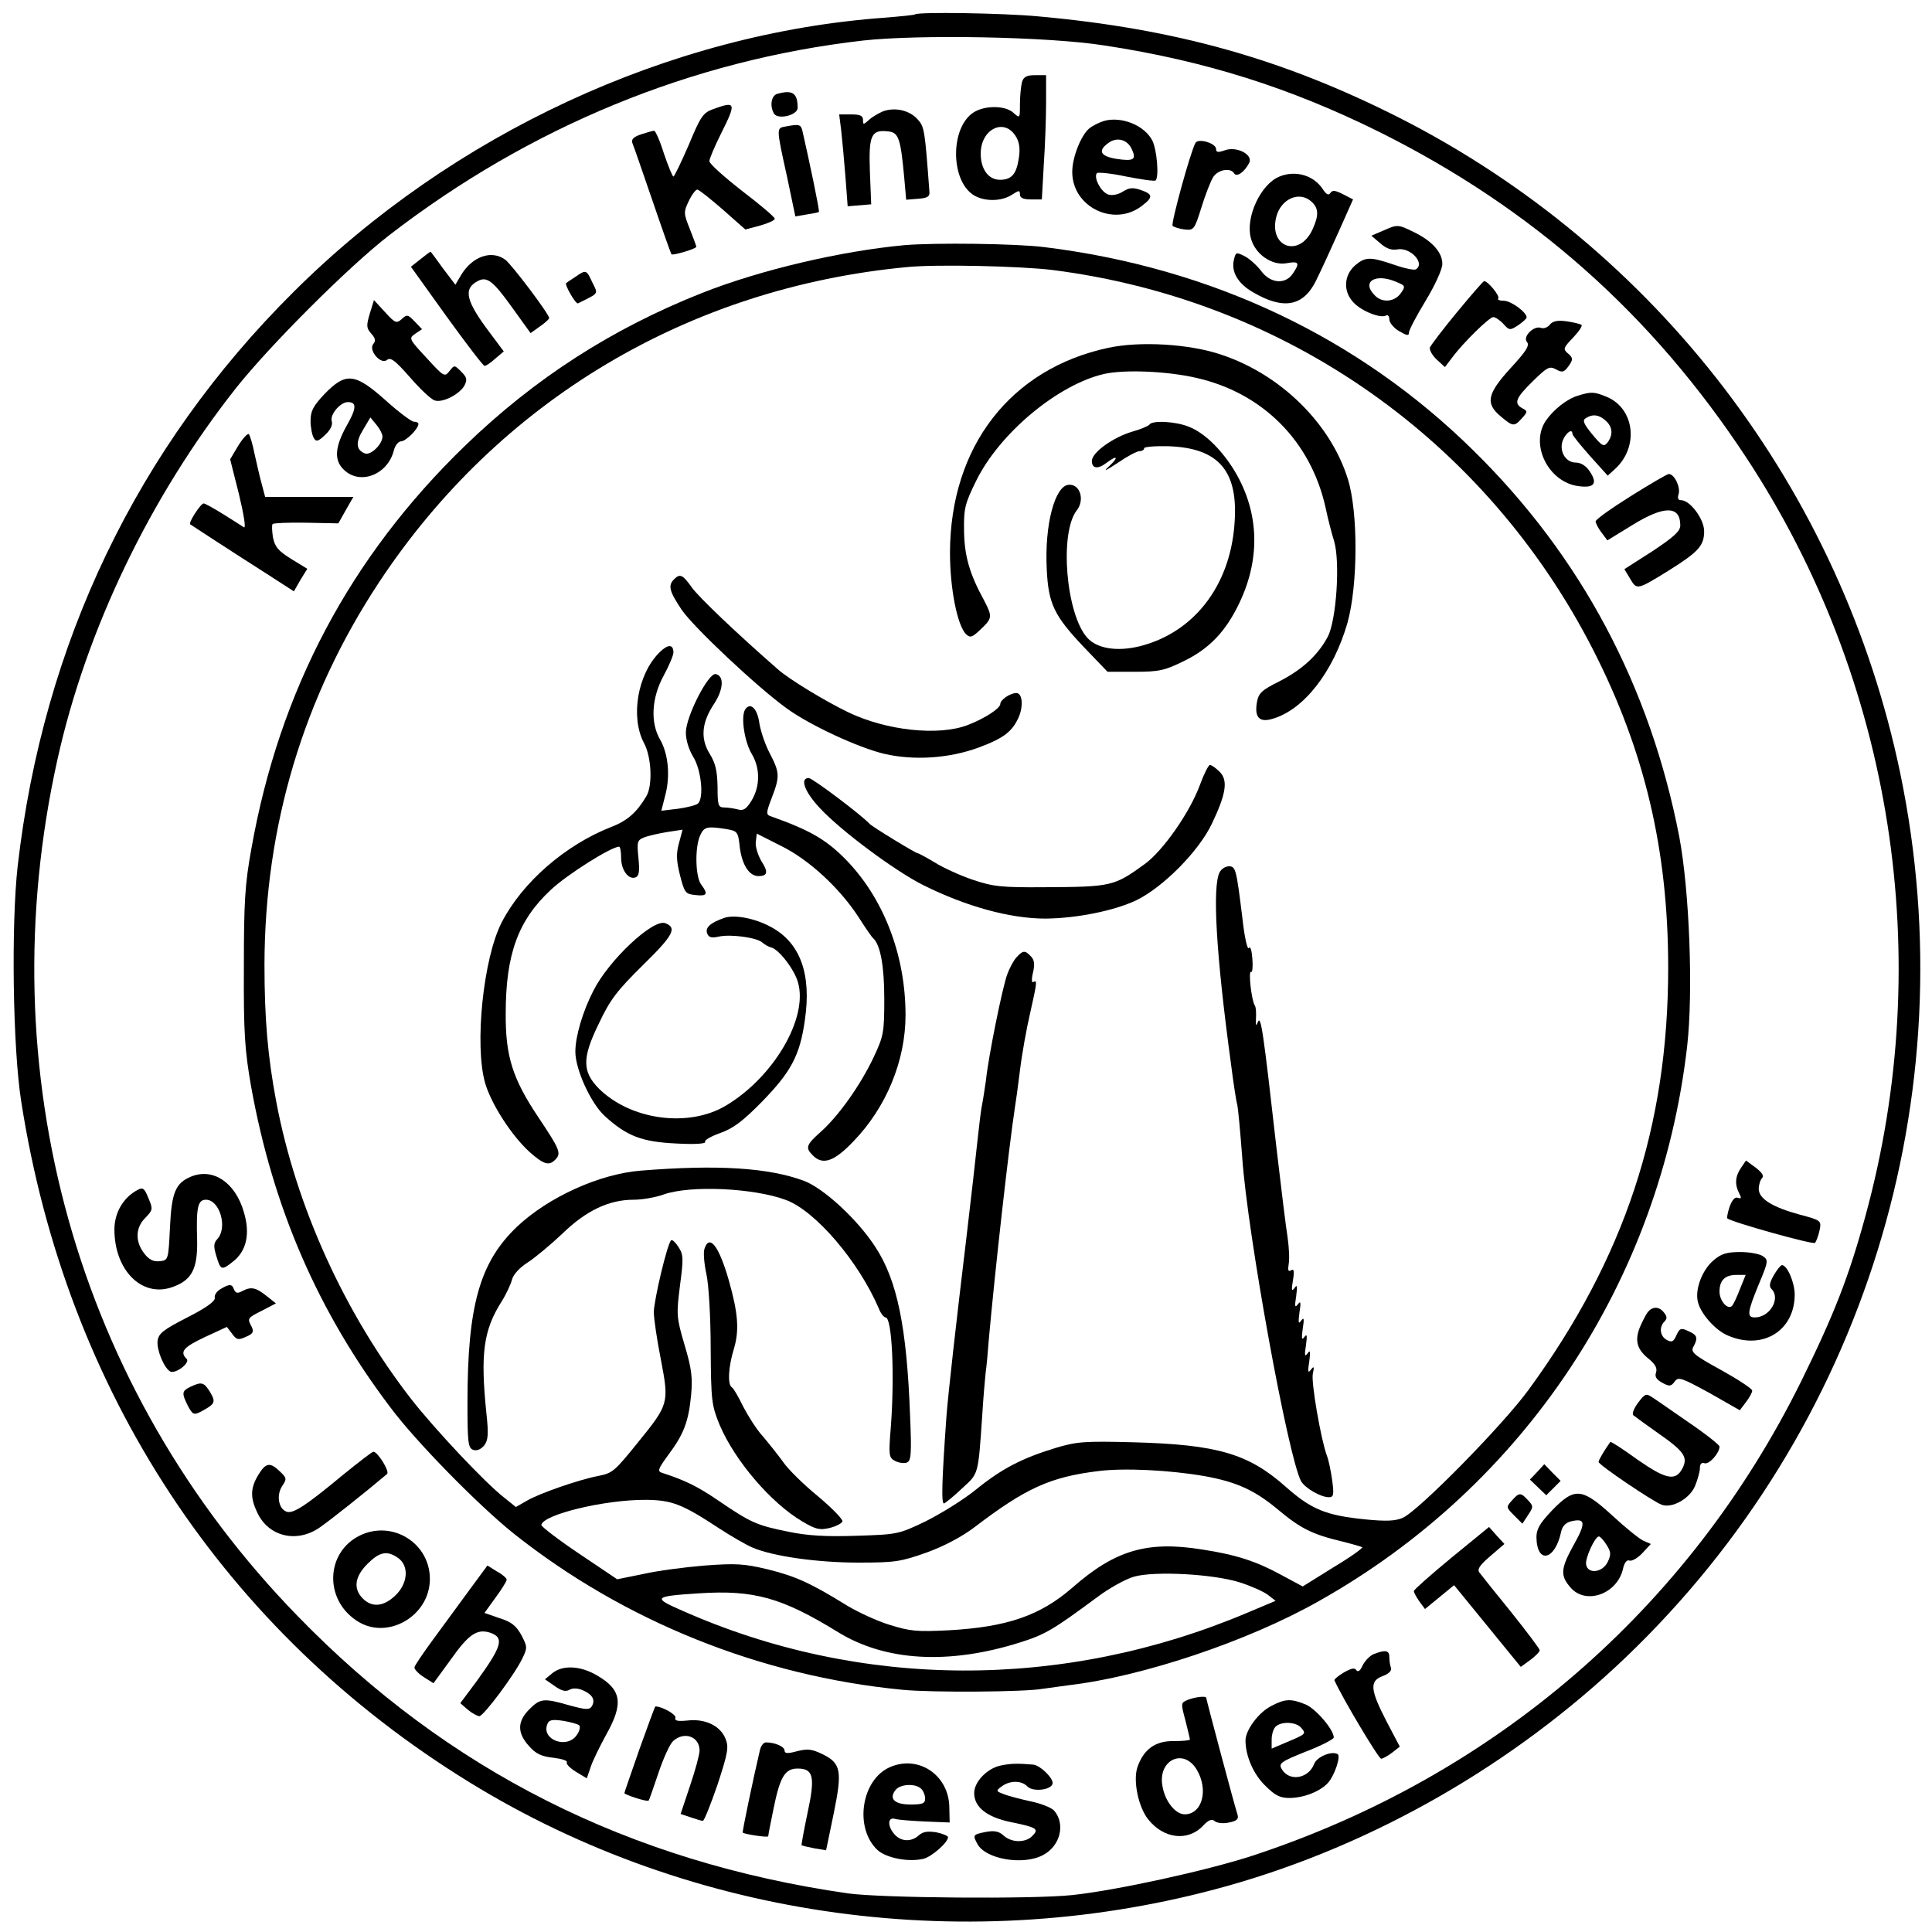 <?xml version="1.0" standalone="no"?>
<!DOCTYPE svg PUBLIC "-//W3C//DTD SVG 20010904//EN"
 "http://www.w3.org/TR/2001/REC-SVG-20010904/DTD/svg10.dtd">
<svg version="1.0" xmlns="http://www.w3.org/2000/svg"
 width="591pt" height="591pt" viewBox="0 0 591 591"
 preserveAspectRatio="xMidYMid meet">
<g transform="translate(0,591) scale(0.1,-0.1)"
fill="#000000" stroke="none">
<path d="M2799 5866 c-2 -2 -43 -6 -91 -10 -659 -47 -1324 -355 -1810 -839
-478 -475 -766 -1075 -844 -1757 -20 -179 -15 -557 11 -720 138 -886 622
-1621 1371 -2082 684 -421 1535 -537 2319 -317 448 126 876 372 1218 699 728
696 1045 1716 840 2704 -180 867 -744 1605 -1533 2006 -354 179 -682 272
-1105 310 -105 10 -367 14 -376 6z m579 -95 c309 -47 570 -130 842 -265 469
-234 834 -558 1122 -996 448 -681 581 -1530 364 -2321 -51 -187 -97 -303 -196
-504 -344 -696 -937 -1208 -1680 -1452 -138 -45 -416 -106 -550 -120 -121 -13
-584 -9 -685 5 -670 96 -1226 376 -1685 849 -676 694 -947 1664 -734 2621 88
396 283 802 546 1135 103 130 345 372 468 467 430 332 925 536 1450 596 171
19 567 12 738 -15z"/>
<path d="M3126 5658 c-3 -13 -6 -43 -6 -67 0 -43 0 -44 -20 -26 -25 23 -88 23
-122 1 -71 -46 -71 -206 -1 -252 32 -21 86 -21 118 0 22 14 25 15 25 1 0 -10
10 -15 33 -15 l34 0 6 107 c4 58 7 144 7 190 l0 83 -34 0 c-26 0 -35 -5 -40
-22z m-20 -163 c12 -18 15 -38 11 -66 -7 -51 -22 -69 -58 -69 -35 0 -59 32
-59 80 0 74 70 110 106 55z"/>
<path d="M2378 5623 c-19 -5 -24 -38 -10 -61 13 -19 72 -4 72 18 0 45 -15 56
-62 43z"/>
<path d="M2181 5576 c-30 -11 -38 -22 -74 -109 -23 -53 -44 -97 -47 -97 -3 0
-16 32 -29 70 -12 39 -26 70 -30 70 -4 0 -22 -5 -40 -11 -24 -8 -31 -16 -26
-28 4 -9 31 -88 61 -175 30 -88 56 -161 58 -164 5 -4 76 17 76 23 0 3 -9 27
-20 55 -19 47 -19 52 -3 85 9 19 21 35 26 35 5 0 40 -28 78 -61 l69 -61 45 12
c25 7 45 16 45 21 0 5 -45 43 -100 85 -55 43 -100 83 -100 91 0 7 16 45 35 83
48 96 47 102 -24 76z"/>
<path d="M2700 5569 c-13 -6 -33 -17 -42 -26 -17 -15 -18 -15 -18 0 0 13 -9
17 -36 17 l-37 0 6 -47 c3 -27 9 -90 13 -141 l7 -93 36 3 36 3 -4 100 c-4 112
4 129 56 123 32 -3 38 -22 49 -141 l6 -68 36 3 c30 2 37 7 35 23 -14 187 -15
197 -36 220 -25 28 -70 38 -107 24z"/>
<path d="M3377 5540 c-16 -5 -35 -15 -44 -22 -26 -21 -53 -89 -53 -134 0 -108
129 -170 214 -103 34 26 33 35 -5 48 -24 8 -35 7 -54 -5 -14 -9 -32 -13 -45
-9 -21 7 -45 50 -35 65 2 4 43 0 90 -10 46 -9 87 -15 90 -12 11 11 4 94 -10
122 -24 47 -95 75 -148 60z m85 -86 c15 -32 7 -38 -47 -30 -49 8 -58 25 -24
49 26 19 58 10 71 -19z"/>
<path d="M2403 5523 c-28 -5 -29 -2 4 -151 l26 -124 35 6 c19 3 36 6 37 8 3 2
-29 154 -50 246 -5 22 -10 23 -52 15z"/>
<path d="M3657 5473 c-15 -26 -76 -248 -70 -254 5 -4 21 -9 37 -11 28 -3 30 0
51 67 12 39 28 80 36 93 14 23 53 30 64 12 8 -13 31 3 46 31 14 26 -39 53 -75
39 -20 -7 -26 -6 -26 4 0 18 -54 34 -63 19z"/>
<path d="M3914 5370 c-57 -23 -104 -123 -88 -187 12 -50 65 -87 111 -78 37 7
40 0 17 -33 -23 -33 -68 -29 -96 9 -13 17 -35 37 -50 45 -26 13 -28 13 -33 -9
-10 -37 11 -74 58 -101 92 -54 153 -44 192 34 13 26 44 93 69 149 l45 101 -31
16 c-24 12 -32 13 -38 4 -6 -9 -13 -5 -24 12 -28 42 -83 58 -132 38z m98 -77
c22 -20 23 -42 2 -87 -41 -85 -133 -52 -110 40 14 56 71 81 108 47z"/>
<path d="M4230 5204 l-35 -15 27 -23 c18 -16 34 -22 52 -19 40 8 87 -43 57
-61 -5 -3 -35 3 -66 14 -74 25 -88 25 -120 -2 -34 -30 -37 -79 -5 -113 25 -27
84 -50 100 -40 5 3 10 -2 10 -12 0 -10 14 -27 30 -36 24 -14 30 -15 30 -4 0 7
23 51 51 97 28 46 51 96 51 112 1 35 -31 71 -87 98 -49 24 -50 24 -95 4z m43
-157 c26 -11 27 -13 12 -34 -19 -27 -57 -30 -79 -7 -43 42 1 70 67 41z"/>
<path d="M2766 5160 c-193 -18 -438 -75 -618 -146 -275 -109 -511 -260 -726
-468 -351 -340 -567 -747 -653 -1232 -20 -110 -23 -164 -23 -364 -1 -202 3
-253 22 -363 67 -372 205 -690 426 -982 79 -106 270 -300 376 -385 338 -269
756 -437 1190 -479 90 -9 377 -7 430 3 14 2 50 7 80 11 223 26 547 134 764
257 629 353 1044 979 1127 1697 19 167 7 476 -24 641 -89 460 -300 858 -630
1182 -351 346 -801 559 -1312 622 -87 11 -335 14 -429 6z m454 -76 c715 -91
1326 -521 1654 -1163 157 -308 229 -611 229 -971 0 -486 -133 -888 -426 -1290
-79 -109 -339 -373 -386 -393 -22 -10 -52 -11 -113 -5 -121 12 -166 30 -245
100 -114 101 -208 129 -465 136 -151 4 -174 2 -238 -17 -105 -32 -166 -64
-245 -128 -38 -31 -108 -74 -154 -97 -83 -40 -88 -40 -212 -44 -92 -3 -149 0
-210 13 -93 19 -111 26 -212 95 -63 43 -102 62 -170 84 -17 5 -15 11 17 55 48
64 62 102 70 182 5 54 2 82 -20 155 -25 85 -25 93 -14 181 11 83 11 95 -5 119
-9 14 -19 23 -22 20 -12 -11 -52 -181 -53 -219 0 -21 10 -88 22 -148 25 -131
24 -135 -71 -252 -72 -89 -77 -93 -121 -102 -62 -12 -181 -54 -217 -75 l-35
-20 -36 29 c-59 46 -212 209 -284 301 -204 263 -352 588 -413 910 -26 138 -36
254 -36 420 1 423 119 818 350 1168 367 556 947 902 1616 965 90 9 347 3 445
-9z m462 -3689 c101 -18 156 -43 230 -105 67 -56 104 -74 192 -95 32 -8 60
-16 63 -18 2 -3 -37 -31 -89 -62 l-93 -58 -65 35 c-77 42 -138 62 -242 78
-168 27 -266 -1 -398 -117 -98 -85 -199 -120 -377 -130 -99 -5 -119 -3 -183
17 -39 12 -96 39 -128 58 -113 70 -158 90 -242 111 -75 18 -99 19 -195 12 -60
-5 -145 -16 -188 -26 l-79 -16 -116 78 c-64 43 -116 83 -116 88 4 32 195 78
321 77 79 -1 110 -13 224 -88 37 -24 82 -50 101 -58 63 -27 199 -46 324 -46
113 0 130 3 209 31 53 19 109 49 147 78 156 119 231 153 378 171 79 10 217 3
322 -15z m112 -326 c34 -11 72 -28 85 -38 l23 -18 -88 -37 c-561 -237 -1182
-235 -1727 7 -92 40 -88 44 51 53 168 11 254 -13 426 -119 145 -89 339 -100
557 -31 76 24 100 38 235 138 37 28 88 56 113 63 64 18 245 8 325 -18z"/>
<path d="M3390 4846 c-299 -64 -483 -302 -484 -626 0 -110 22 -222 49 -250 13
-12 19 -10 45 15 36 34 36 39 10 89 -45 82 -60 137 -61 213 -1 68 3 83 37 152
71 145 249 294 391 327 62 14 192 9 283 -12 203 -46 350 -194 395 -397 7 -34
19 -80 26 -102 19 -64 7 -241 -19 -292 -30 -57 -79 -102 -150 -138 -52 -26
-62 -35 -67 -63 -8 -46 7 -63 47 -51 96 27 187 144 230 294 32 115 33 338 1
440 -53 170 -206 320 -387 380 -97 33 -248 42 -346 21z"/>
<path d="M3516 4611 c-3 -4 -26 -14 -51 -21 -59 -17 -125 -64 -125 -90 0 -24
19 -26 46 -5 32 24 37 17 7 -11 -20 -18 -12 -15 26 10 29 20 59 36 67 36 8 0
14 4 14 9 0 4 33 7 73 6 157 -5 217 -77 203 -242 -15 -188 -126 -329 -290
-370 -70 -17 -130 -7 -160 26 -65 72 -86 321 -32 390 25 32 10 81 -25 78 -42
-3 -74 -122 -67 -258 5 -106 22 -142 114 -239 l72 -75 84 0 c74 0 91 4 150 33
78 38 128 91 169 177 68 142 60 288 -21 415 -39 60 -87 106 -132 124 -40 17
-114 21 -122 7z"/>
<path d="M2062 4138 c-19 -19 -15 -36 23 -93 35 -52 231 -237 323 -303 69 -50
217 -119 297 -138 91 -21 198 -14 288 19 78 29 104 49 124 95 14 34 10 72 -8
72 -19 0 -49 -21 -49 -33 0 -14 -48 -45 -100 -65 -89 -34 -248 -17 -365 39
-74 36 -181 101 -216 132 -128 112 -239 218 -262 249 -29 41 -37 44 -55 26z"/>
<path d="M2017 3914 c-67 -67 -89 -198 -47 -277 23 -42 27 -130 7 -163 -29
-49 -58 -75 -108 -94 -140 -55 -271 -169 -334 -291 -57 -110 -84 -377 -51
-492 19 -65 81 -161 136 -211 43 -38 59 -43 78 -24 20 20 15 31 -51 130 -79
118 -101 187 -100 318 0 181 38 285 138 378 50 47 185 132 209 132 3 0 6 -15
6 -34 0 -38 23 -68 44 -60 11 4 13 19 9 59 -5 51 -4 55 19 64 14 5 45 12 70
16 l46 7 -11 -41 c-9 -32 -8 -54 3 -98 14 -55 17 -58 48 -61 35 -4 39 3 17 32
-18 24 -20 114 -3 151 12 26 21 28 79 19 35 -6 37 -8 42 -56 7 -54 29 -88 57
-88 28 0 31 12 9 46 -11 19 -19 45 -17 59 l3 25 73 -37 c86 -42 180 -129 238
-218 21 -33 41 -62 45 -65 22 -20 34 -85 34 -185 0 -103 -2 -114 -32 -178 -40
-85 -107 -180 -162 -229 -45 -40 -48 -49 -25 -72 30 -31 65 -20 124 42 101
104 160 247 160 387 0 185 -68 360 -186 479 -59 59 -108 87 -226 129 -15 5
-15 10 3 57 25 65 24 77 -6 135 -14 26 -28 68 -32 92 -6 46 -28 67 -44 42 -13
-22 -2 -98 21 -136 26 -44 25 -99 -1 -142 -16 -26 -25 -32 -42 -27 -12 3 -31
6 -42 6 -18 0 -20 7 -20 63 -1 48 -6 72 -24 101 -29 47 -25 96 14 154 28 43
31 85 4 90 -22 4 -90 -128 -91 -178 0 -24 9 -53 23 -76 24 -39 33 -125 14
-142 -5 -5 -33 -12 -61 -16 l-51 -6 12 47 c16 60 9 128 -16 171 -30 52 -26
127 11 195 17 31 30 63 30 71 0 26 -17 26 -43 0z"/>
<path d="M3671 3510 c-31 -85 -113 -202 -169 -243 -94 -68 -101 -70 -307 -71
-134 -1 -157 2 -220 23 -38 13 -91 37 -116 53 -25 15 -49 28 -52 28 -6 0 -139
81 -147 90 -26 28 -175 140 -186 140 -28 0 -13 -42 34 -92 64 -69 228 -191
315 -235 132 -66 267 -103 375 -103 97 1 210 24 278 56 82 40 191 150 231 234
44 92 50 133 24 159 -12 12 -25 21 -30 21 -4 0 -18 -27 -30 -60z"/>
<path d="M3731 3242 c-23 -43 -11 -251 34 -582 8 -63 17 -122 20 -130 2 -8 9
-81 15 -161 16 -233 140 -915 180 -990 12 -21 60 -49 85 -49 15 0 16 8 10 53
-4 28 -11 62 -16 74 -18 48 -49 226 -43 251 5 22 3 24 -6 12 -9 -12 -10 -6 -5
25 4 31 3 37 -5 25 -9 -12 -10 -6 -5 25 4 30 3 36 -5 25 -8 -11 -9 -5 -5 25 5
31 4 37 -5 25 -8 -12 -9 -6 -5 25 5 31 4 37 -5 25 -9 -12 -10 -6 -5 25 4 31 3
37 -5 25 -9 -12 -10 -6 -5 23 5 29 3 37 -6 31 -8 -5 -10 0 -7 19 3 15 1 51 -3
80 -5 30 -20 153 -34 273 -41 363 -48 409 -57 388 -6 -15 -7 -12 -6 11 1 17 0
35 -4 40 -10 17 -20 107 -11 102 4 -3 6 15 4 40 -2 26 -6 40 -11 33 -4 -6 -13
32 -19 87 -19 155 -21 163 -42 163 -10 0 -23 -8 -28 -18z"/>
<path d="M2215 3102 c-42 -15 -58 -29 -52 -47 5 -13 14 -15 36 -10 37 8 118
-3 134 -19 7 -6 18 -12 25 -14 23 -4 72 -67 83 -107 32 -110 -76 -292 -222
-378 -114 -67 -289 -43 -386 52 -52 52 -53 94 -2 198 35 75 56 102 136 181 93
91 105 114 68 128 -37 14 -173 -113 -220 -207 -32 -62 -55 -139 -55 -186 0
-55 48 -159 90 -197 68 -62 114 -79 219 -84 55 -3 91 -1 88 5 -3 5 18 17 46
27 40 14 70 37 127 95 89 91 117 142 132 250 21 141 -14 237 -103 285 -49 27
-112 39 -144 28z"/>
<path d="M3109 2981 c-9 -10 -21 -33 -28 -52 -15 -41 -58 -254 -65 -324 -4
-27 -9 -61 -12 -75 -3 -14 -9 -63 -14 -110 -5 -47 -20 -181 -34 -298 -31 -257
-56 -479 -61 -547 -14 -197 -16 -267 -7 -264 5 2 31 23 56 47 50 46 48 37 61
227 3 50 8 106 10 125 3 19 7 67 10 105 18 200 60 578 80 710 2 11 9 61 15
110 6 50 20 128 31 175 22 97 22 103 10 96 -5 -4 -6 9 -1 29 6 26 4 39 -7 50
-18 19 -24 18 -44 -4z"/>
<path d="M1960 2329 c-126 -10 -283 -81 -379 -172 -114 -109 -151 -242 -151
-538 0 -121 2 -138 17 -144 12 -4 23 1 34 13 12 16 14 33 7 98 -19 183 -9 255
46 342 14 22 28 52 32 67 4 16 23 37 48 53 22 14 70 54 106 88 73 71 143 104
218 104 26 0 67 7 92 16 81 29 277 20 375 -17 90 -34 221 -187 283 -331 6 -16
16 -28 21 -28 20 0 28 -179 16 -336 -7 -86 -6 -93 13 -103 11 -6 28 -8 36 -5
13 5 15 25 10 142 -10 271 -39 415 -106 517 -54 84 -158 180 -219 203 -108 40
-264 50 -499 31z"/>
<path d="M2155 2090 c-4 -11 -1 -46 6 -78 7 -31 13 -133 13 -227 1 -160 3
-174 27 -233 47 -111 158 -240 253 -296 42 -25 54 -27 84 -20 20 5 37 14 39
20 2 6 -32 41 -75 77 -44 36 -93 84 -108 107 -16 22 -44 57 -62 78 -18 20 -44
61 -59 90 -14 29 -29 55 -34 58 -14 8 -11 63 6 118 17 57 13 109 -16 211 -30
104 -59 141 -74 95z"/>
<path d="M1286 5117 l-29 -23 109 -152 c60 -83 112 -151 116 -151 4 -1 19 9
33 22 l26 22 -41 55 c-75 99 -84 136 -39 160 29 16 48 0 108 -84 l54 -75 28
20 c16 11 29 23 29 26 0 12 -116 166 -135 179 -42 30 -100 10 -135 -48 l-17
-29 -38 50 c-20 28 -37 51 -38 51 -1 0 -15 -10 -31 -23z"/>
<path d="M1760 5063 c-14 -9 -26 -17 -28 -19 -6 -4 29 -65 36 -62 66 33 62 27
44 64 -18 39 -19 40 -52 17z"/>
<path d="M4457 4955 c-43 -52 -80 -101 -83 -108 -2 -7 7 -24 21 -37 l25 -23
22 29 c35 47 114 124 126 124 6 0 20 -9 31 -21 18 -20 20 -20 45 -4 14 10 26
20 26 24 0 16 -48 51 -70 51 -13 0 -20 3 -17 7 7 6 -31 53 -43 53 -3 0 -40
-43 -83 -95z"/>
<path d="M1131 4950 c-11 -37 -10 -44 5 -61 12 -13 14 -22 6 -31 -16 -19 23
-65 42 -49 11 9 25 -2 70 -53 31 -36 65 -68 76 -71 24 -8 76 19 91 46 9 18 7
25 -10 42 -21 21 -21 21 -36 2 -15 -19 -17 -18 -70 40 -54 58 -55 60 -35 74
l21 14 -22 23 c-21 22 -24 23 -40 8 -16 -14 -20 -13 -51 21 l-34 37 -13 -42z"/>
<path d="M4741 4917 c-7 -9 -19 -13 -27 -10 -22 8 -57 -27 -43 -43 9 -11 -3
-29 -50 -80 -72 -79 -78 -108 -30 -148 37 -31 41 -32 65 -5 17 19 18 21 1 30
-27 15 -21 31 32 83 44 43 51 47 71 36 18 -10 24 -9 36 7 17 23 17 28 -1 43
-14 12 -12 17 16 46 18 19 30 36 27 40 -4 3 -24 8 -45 11 -28 4 -43 1 -52 -10z"/>
<path d="M993 4705 c-35 -37 -43 -52 -43 -83 0 -20 5 -44 10 -52 7 -12 13 -11
35 10 16 15 23 30 20 41 -7 20 26 59 49 59 28 0 27 -19 -4 -73 -36 -65 -39
-106 -7 -135 50 -47 134 -13 152 61 4 15 14 27 22 27 14 0 52 37 53 53 0 4 -6
7 -14 7 -7 0 -46 29 -86 65 -94 84 -122 87 -187 20z m177 -130 c0 -24 -36 -59
-54 -52 -27 11 -29 34 -5 73 l22 37 19 -23 c10 -12 18 -28 18 -35z"/>
<path d="M4828 4700 c-35 -10 -77 -44 -100 -78 -48 -73 9 -187 100 -199 49 -7
60 8 35 45 -11 17 -27 27 -43 27 -32 0 -53 38 -38 71 11 23 28 33 28 17 0 -5
25 -35 54 -68 l54 -60 22 20 c74 67 61 185 -25 221 -38 16 -48 16 -87 4z m84
-77 c21 -19 23 -42 6 -66 -12 -15 -17 -12 -47 24 -27 33 -31 43 -20 50 21 13
40 11 61 -8z"/>
<path d="M729 4547 l-25 -42 27 -107 c15 -63 22 -105 15 -101 -6 4 -34 22 -63
40 -29 18 -56 33 -60 33 -9 0 -48 -60 -41 -64 1 -1 37 -24 78 -51 41 -27 112
-72 157 -101 l82 -53 20 35 21 34 -49 30 c-40 25 -50 37 -56 66 -3 20 -4 38
-1 41 3 3 49 5 103 4 l98 -2 23 41 23 40 -135 0 -135 0 -10 38 c-6 20 -15 62
-22 92 -6 30 -14 58 -18 62 -3 3 -18 -12 -32 -35z"/>
<path d="M4988 4392 c-59 -37 -107 -71 -107 -77 0 -5 8 -21 18 -34 l18 -24 75
46 c98 61 148 61 148 0 0 -18 -19 -35 -85 -79 l-86 -55 18 -30 c20 -34 21 -34
118 26 91 57 108 76 108 120 0 37 -43 95 -71 95 -9 0 -11 7 -7 19 6 21 -13 61
-30 61 -5 0 -58 -31 -117 -68z"/>
<path d="M5326 2338 c-18 -26 -20 -51 -6 -78 8 -15 7 -18 -4 -14 -9 3 -17 -6
-25 -27 -6 -18 -9 -34 -7 -36 11 -11 262 -81 268 -75 4 4 10 21 14 38 6 30 5
31 -59 48 -85 23 -127 49 -127 79 0 13 5 28 10 33 7 7 0 17 -19 32 l-30 22
-15 -22z"/>
<path d="M585 2311 c-48 -20 -60 -48 -65 -155 -5 -100 -5 -101 -31 -104 -19
-2 -33 4 -48 24 -28 36 -27 79 4 109 23 24 23 27 9 60 -12 30 -17 34 -33 25
-44 -23 -71 -70 -71 -121 0 -124 83 -208 175 -177 62 21 80 56 78 146 -3 99 2
122 27 122 42 0 67 -85 35 -120 -12 -13 -12 -23 -3 -53 13 -43 16 -44 51 -16
41 32 53 85 33 151 -26 91 -94 136 -161 109z"/>
<path d="M5241 2054 c-34 -29 -57 -89 -47 -127 9 -37 55 -88 93 -103 106 -45
203 16 203 126 0 37 -23 90 -39 90 -4 0 -15 -14 -25 -31 -13 -23 -15 -34 -7
-42 29 -29 -5 -87 -51 -87 -25 0 -23 16 12 101 29 69 30 75 13 86 -9 7 -40 13
-69 13 -42 0 -59 -5 -83 -26z m82 -86 c-9 -24 -20 -47 -24 -52 -13 -15 -39 14
-39 43 0 35 17 51 52 51 l28 0 -17 -42z"/>
<path d="M675 1967 c-12 -7 -20 -19 -18 -27 2 -10 -25 -30 -84 -60 -74 -38
-88 -49 -91 -72 -3 -27 19 -81 38 -93 15 -10 63 26 51 38 -22 22 -10 36 56 67
l67 31 16 -21 c14 -19 19 -20 43 -9 21 9 24 15 17 30 -14 26 -14 27 32 50 l42
22 -29 23 c-33 26 -47 29 -75 14 -13 -7 -19 -6 -24 5 -6 18 -14 18 -41 2z"/>
<path d="M5041 1897 c-6 -8 -17 -29 -25 -48 -16 -41 -8 -68 29 -97 18 -15 25
-27 21 -40 -5 -13 1 -22 19 -32 22 -12 27 -11 38 4 11 15 20 12 106 -35 l93
-53 19 25 c10 13 19 29 19 35 0 6 -43 34 -95 63 -84 46 -94 55 -85 71 15 28
12 36 -15 48 -23 11 -27 9 -37 -13 -9 -20 -14 -22 -29 -14 -21 11 -25 39 -7
57 8 8 8 15 -2 27 -15 19 -34 19 -49 2z"/>
<path d="M583 1668 c-27 -13 -28 -19 -8 -59 14 -26 18 -28 38 -18 45 24 48 29
30 60 -19 31 -26 33 -60 17z"/>
<path d="M5011 1619 c-13 -17 -19 -34 -15 -38 5 -4 39 -29 76 -55 79 -55 92
-73 75 -107 -21 -41 -50 -35 -138 26 -44 32 -81 56 -83 54 -16 -22 -36 -55
-36 -61 0 -9 166 -121 193 -131 32 -12 86 19 102 57 8 20 15 44 15 55 0 13 5
18 14 15 14 -5 46 31 46 51 0 5 -43 39 -96 75 -52 36 -102 71 -112 77 -16 11
-21 9 -41 -18z"/>
<path d="M1050 1399 c-116 -96 -154 -121 -174 -113 -24 9 -31 50 -13 78 15 22
14 25 -7 45 -30 29 -43 27 -66 -11 -24 -40 -25 -69 -3 -115 34 -73 119 -94
189 -47 31 21 143 110 208 165 9 8 -30 70 -42 68 -4 0 -45 -32 -92 -70z"/>
<path d="M4702 1407 l-22 -23 25 -24 25 -24 22 22 22 22 -25 25 -25 26 -22
-24z"/>
<path d="M4625 1320 c-18 -20 -18 -21 7 -46 l25 -25 17 26 c17 25 17 28 0 46
-22 24 -27 24 -49 -1z"/>
<path d="M4748 1290 c-37 -39 -48 -57 -48 -82 1 -83 56 -72 75 14 3 18 14 30
30 34 45 11 47 -4 10 -70 -41 -74 -43 -95 -11 -132 47 -55 144 -20 161 58 4
18 12 28 20 24 7 -2 25 8 39 23 l26 28 -23 10 c-13 6 -55 40 -95 77 -93 85
-115 87 -184 16z m166 -105 c14 -22 15 -30 4 -53 -16 -33 -61 -38 -66 -8 -4
18 27 86 39 86 4 0 14 -11 23 -25z"/>
<path d="M4440 1145 c-63 -52 -115 -98 -115 -102 0 -5 8 -19 17 -32 l17 -23
44 36 45 37 102 -125 102 -125 29 21 c16 12 29 25 29 30 0 4 -39 56 -87 116
-48 59 -91 113 -97 121 -8 10 -1 22 33 51 l43 37 -24 26 -23 26 -115 -94z"/>
<path d="M1101 1213 c-104 -51 -110 -194 -11 -260 92 -63 225 12 225 127 0
110 -115 181 -214 133z m117 -69 c34 -24 30 -78 -9 -115 -36 -34 -71 -37 -99
-9 -30 30 -25 67 14 106 37 37 60 42 94 18z"/>
<path d="M1435 1045 c-30 -41 -80 -109 -110 -150 -30 -41 -56 -79 -57 -85 -2
-5 11 -19 28 -30 l30 -19 54 74 c53 75 79 93 118 81 46 -15 38 -41 -40 -149
l-50 -67 23 -20 c13 -11 29 -19 35 -20 13 0 108 127 132 177 16 33 15 36 -3
71 -16 29 -31 41 -67 52 l-46 16 34 47 c19 26 34 50 34 55 0 4 -13 16 -30 25
l-29 18 -56 -76z"/>
<path d="M4202 850 c-12 -5 -27 -21 -34 -35 -7 -16 -14 -21 -19 -14 -5 8 -15
6 -38 -7 -17 -10 -30 -21 -29 -24 23 -52 135 -240 143 -240 5 0 21 9 34 19
l23 18 -41 78 c-50 97 -52 123 -11 138 19 7 28 17 25 25 -3 8 -5 22 -5 33 0
21 -12 23 -48 9z"/>
<path d="M1690 792 l-23 -19 29 -20 c21 -15 34 -19 46 -12 11 6 26 5 42 -2 29
-13 38 -30 26 -49 -7 -11 -19 -10 -67 3 -80 23 -90 22 -124 -12 -37 -37 -37
-72 -1 -112 21 -24 38 -32 75 -36 25 -3 44 -9 41 -14 -3 -5 10 -18 28 -29 l33
-20 12 35 c6 19 28 63 47 98 54 96 48 138 -28 182 -51 30 -105 32 -136 7z m82
-160 c4 -4 1 -18 -8 -30 -30 -43 -108 -14 -90 33 5 14 14 16 49 11 23 -4 45
-10 49 -14z"/>
<path d="M3633 710 c-21 -9 -21 -10 -7 -62 7 -29 14 -56 14 -59 0 -3 -22 -5
-49 -5 -57 1 -93 -25 -112 -81 -13 -41 3 -120 33 -158 47 -60 122 -69 168 -20
17 18 27 22 36 14 8 -6 26 -8 44 -4 25 5 30 11 25 26 -9 27 -95 350 -95 355 0
7 -34 3 -57 -6z m27 -212 c38 -62 18 -138 -36 -138 -28 0 -60 39 -68 86 -15
79 63 118 104 52z"/>
<path d="M3890 692 c-39 -19 -80 -74 -80 -106 0 -47 24 -103 60 -138 30 -30
45 -38 74 -38 44 0 95 20 119 47 20 23 39 81 29 87 -18 11 -64 -8 -72 -30 -18
-46 -78 -55 -100 -14 -9 16 0 22 75 52 47 18 85 38 85 43 0 24 -55 88 -86 101
-44 18 -62 18 -104 -4z m90 -67 c16 -19 16 -19 -43 -44 l-47 -20 0 27 c0 16 5
33 12 40 17 17 63 15 78 -3z"/>
<path d="M1956 559 c-25 -72 -46 -132 -46 -134 0 -5 71 -28 74 -23 2 1 15 40
30 84 15 45 35 89 45 98 34 31 81 14 81 -29 0 -12 -13 -60 -29 -107 l-29 -87
30 -10 c17 -6 34 -11 38 -11 4 0 24 50 45 111 32 98 35 115 24 141 -16 39 -62
61 -115 55 -31 -3 -41 -1 -38 8 4 10 -41 35 -61 35 -2 0 -23 -59 -49 -131z"/>
<path d="M2325 558 c-21 -89 -55 -252 -53 -254 6 -5 78 -16 78 -11 0 3 7 40
16 83 20 99 35 124 74 124 49 0 54 -26 30 -137 -11 -52 -19 -97 -18 -98 2 -1
19 -5 39 -9 l36 -6 23 111 c27 132 23 155 -34 183 -33 16 -46 17 -78 9 -29 -8
-38 -7 -38 2 0 12 -29 25 -57 25 -7 0 -15 -10 -18 -22z"/>
<path d="M2724 505 c-89 -37 -112 -186 -40 -254 27 -25 96 -38 141 -27 25 6
75 50 75 66 0 4 -16 11 -36 15 -26 4 -41 2 -53 -9 -23 -21 -54 -20 -74 2 -23
25 -22 55 1 48 9 -3 51 -6 92 -8 l75 -3 -1 46 c-1 98 -93 161 -180 124z m94
-67 c7 -7 12 -20 12 -30 0 -15 -8 -18 -45 -18 -49 0 -67 18 -45 45 15 18 61
20 78 3z"/>
<path d="M3060 509 c-41 -9 -80 -50 -80 -84 0 -43 39 -74 113 -89 79 -16 86
-21 65 -42 -21 -22 -64 -21 -88 1 -14 13 -28 16 -55 11 -39 -8 -40 -9 -25 -37
25 -46 139 -66 200 -34 54 28 70 96 34 137 -9 9 -42 22 -73 28 -31 7 -67 16
-81 22 -24 9 -24 10 -5 24 25 18 60 18 78 -1 18 -18 77 -10 77 11 0 17 -39 54
-59 56 -47 4 -69 4 -101 -3z"/>
</g>
</svg>

